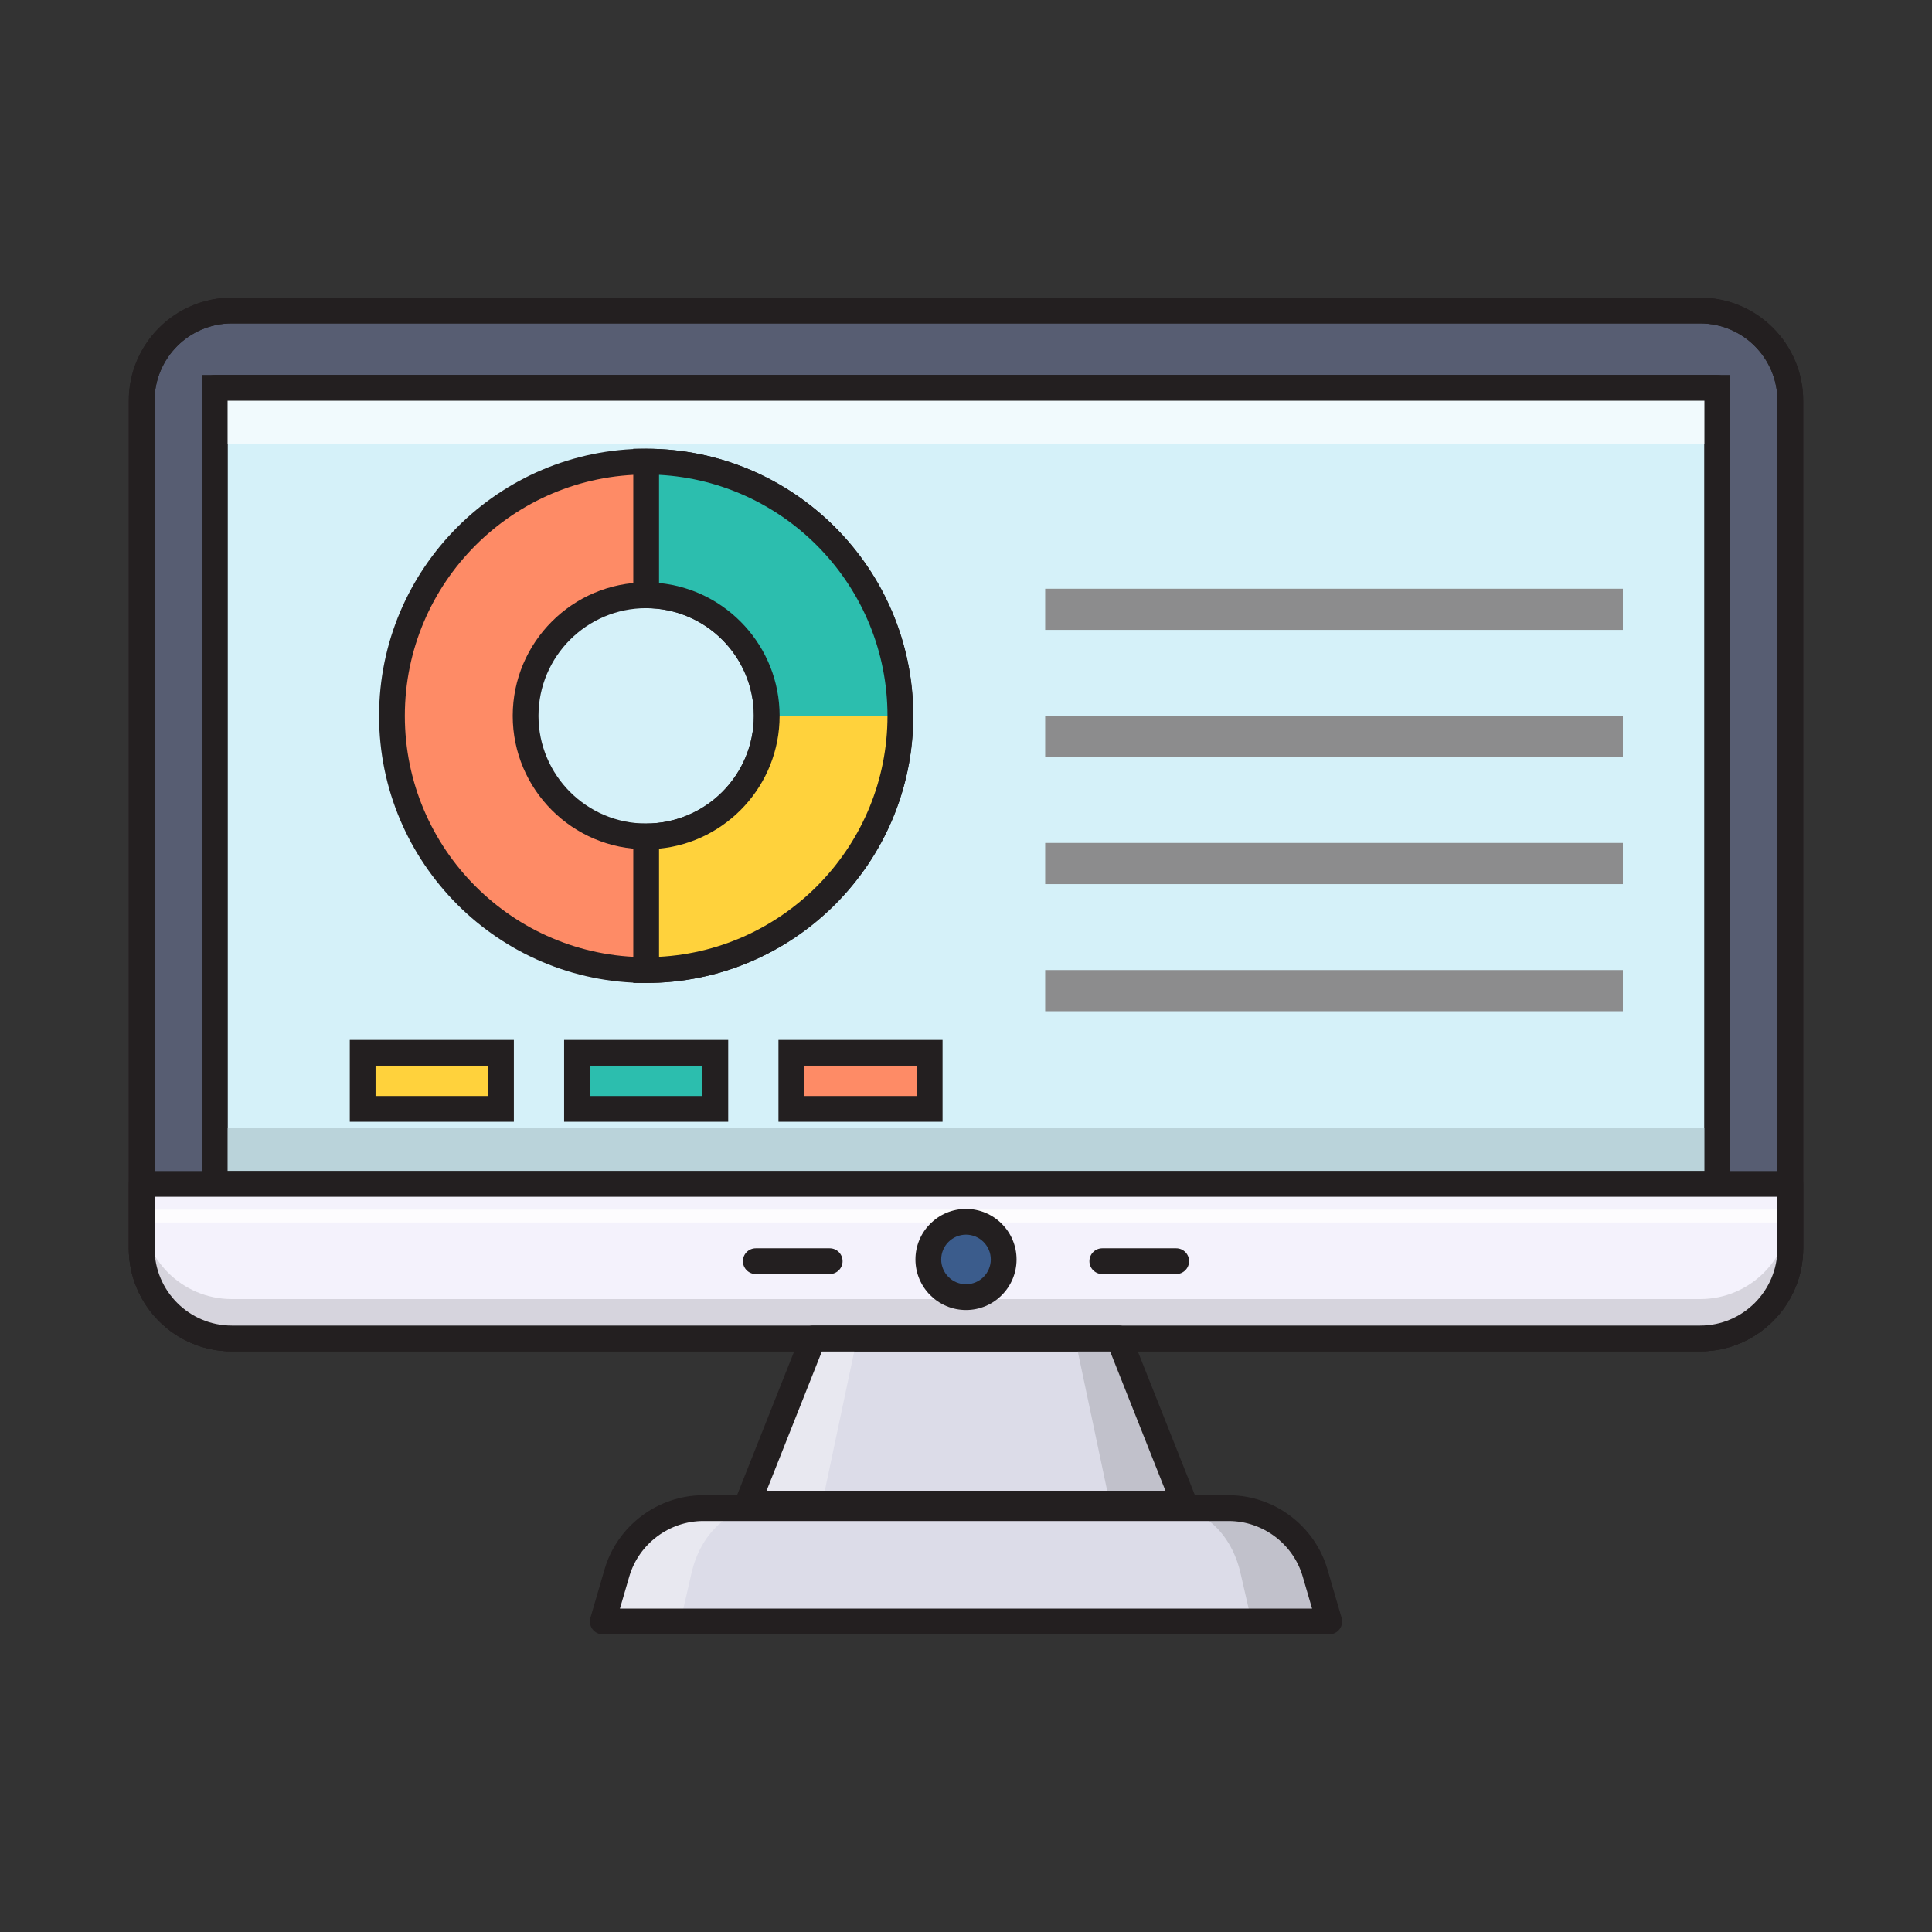 <svg xmlns="http://www.w3.org/2000/svg" id="Layer_1" viewBox="0 0 150 150"><rect x="0" y="0" width="150" height="150" fill="#333333" stroke="none"/><g><g><path d="m132 103.918h-114c-3.866 0-7-3.134-7-7v-65.808c0-3.866 3.134-7 7-7h114c3.866 0 7 3.134 7 7v65.808c0 3.866-3.134 7-7 7z" fill="#575d72"></path><path d="m132 104.918h-114c-4.411 0-8-3.589-8-8v-65.808c0-4.411 3.589-8 8-8h114c4.411 0 8 3.589 8 8v65.808c0 4.411-3.589 8-8 8zm-114-79.808c-3.309 0-6 2.691-6 6v65.808c0 3.309 2.691 6 6 6h114c3.309 0 6-2.691 6-6v-65.808c0-3.309-2.691-6-6-6z" fill="#231f20"></path></g><g><path d="m16.669 30.11h116.662v61.808h-116.662z" fill="#d5f1f9"></path><path d="m134.331 92.918h-118.662v-63.808h118.662zm-116.662-2h114.662v-59.808h-114.662z" fill="#231f20"></path></g><g><path d="m16.669 30.11h116.662v4.356h-116.662z" fill="#f1fafd"></path></g><g><path d="m16.669 87.561h116.662v4.356h-116.662z" fill="#bad3da"></path></g><g><path d="m86.865 103.918h-23.73l-5.092 12.82h33.915z" fill="#dcdce8"></path></g><g><path d="m103.202 125.89h-56.404l1.098-3.767c.87-2.983 3.604-5.034 6.711-5.034h40.785c3.107 0 5.841 2.051 6.711 5.034z" fill="#dcdce8"></path></g><g><path d="m133.331 92.918h-116.662c-.553 0-1-.448-1-1v-61.808c0-.552.447-1 1-1h116.662c.553 0 1 .448 1 1v61.808c0 .552-.447 1-1 1zm-115.662-2h114.662v-59.808h-114.662z" fill="#231f20"></path></g><g><path d="m132 104.918h-114c-4.411 0-8-3.589-8-8v-65.808c0-4.411 3.589-8 8-8h114c4.411 0 8 3.589 8 8v65.808c0 4.411-3.589 8-8 8zm-114-79.808c-3.309 0-6 2.691-6 6v65.808c0 3.309 2.691 6 6 6h114c3.309 0 6-2.691 6-6v-65.808c0-3.309-2.691-6-6-6z" fill="#231f20"></path></g><g><path d="m58.967 117.09h-4.359c-3.107 0-5.841 2.051-6.711 5.034l-1.098 3.767h6.029l.864-3.767c.684-2.983 2.833-5.034 5.276-5.034z" fill="#e8e8f0"></path></g><g><path d="m102.104 122.123c-.87-2.983-3.604-5.034-6.711-5.034h-4.359c2.443 0 4.593 2.051 5.276 5.034l.864 3.767h6.029z" fill="#c1c1cb"></path></g><g><path d="m103.202 126.89h-56.404c-.314 0-.611-.148-.8-.4-.189-.252-.248-.578-.16-.88l1.099-3.767c.988-3.388 4.143-5.754 7.671-5.754h40.785c3.528 0 6.683 2.366 7.671 5.754l1.099 3.767c.088.302.029.628-.16.88-.188.251-.485.4-.8.4zm-55.071-2h53.738l-.726-2.487c-.741-2.54-3.105-4.313-5.751-4.313h-40.785c-2.646 0-5.01 1.774-5.751 4.314z" fill="#231f20"></path></g><g><path d="m11 91.918v5c0 3.866 3.134 7 7 7h114c3.866 0 7-3.134 7-7v-5z" fill="#f4f2fc"></path></g><g><path d="m11 91.918h128v2.497h-128z" fill="#f4f2fc"></path><path d="m139.5 94.914h-129v-3.497h129zm-128-1h127v-1.497h-127z" fill="#fdfcfe"></path></g><g><path d="m132 100.86h-114c-3.866 0-7-3.134-7-7v3.058c0 3.866 3.134 7 7 7h114c3.866 0 7-3.134 7-7v-3.058c0 3.866-3.134 7-7 7z" fill="#d6d4dd"></path></g><g><circle cx="75" cy="97.785" fill="#3b5c8c" r="2.925"></circle><path d="m75 101.71c-2.164 0-3.925-1.761-3.925-3.925s1.761-3.925 3.925-3.925 3.925 1.761 3.925 3.925-1.761 3.925-3.925 3.925zm0-5.851c-1.062 0-1.925.864-1.925 1.925s.863 1.925 1.925 1.925 1.925-.864 1.925-1.925-.863-1.925-1.925-1.925z" fill="#231f20"></path></g><g><g><path d="m91.32 98.918h-5.738c-.553 0-1-.448-1-1s.447-1 1-1h5.738c.553 0 1 .448 1 1s-.447 1-1 1z" fill="#231f20"></path></g><g><path d="m64.418 98.918h-5.738c-.553 0-1-.448-1-1s.447-1 1-1h5.738c.553 0 1 .448 1 1s-.447 1-1 1z" fill="#231f20"></path></g></g><g><path d="m86.173 116.738h5.784l-5.092-12.82h-3.4z" fill="#c1c1cb"></path></g><g><path d="m66.535 103.918h-3.4l-5.092 12.82h5.784z" fill="#e8e8f0"></path></g><g><path d="m91.957 117.738h-33.914c-.331 0-.642-.164-.827-.438-.187-.274-.225-.623-.103-.931l5.092-12.82c.151-.381.52-.631.93-.631h23.73c.41 0 .778.25.93.631l5.092 12.82c.122.308.084.657-.103.931-.186.274-.496.438-.827.438zm-32.44-2h30.967l-4.297-10.82h-22.373z" fill="#231f20"></path></g><g><path d="m132 104.918h-114c-4.411 0-8-3.589-8-8v-5c0-.552.447-1 1-1h128c.553 0 1 .448 1 1v5c0 4.411-3.589 8-8 8zm-120-12v4c0 3.309 2.691 6 6 6h114c3.309 0 6-2.691 6-6v-4z" fill="#231f20"></path></g><g><g><g><path d="m50.168 35.841c-10.9 0-19.737 8.836-19.737 19.737 0 10.9 8.837 19.737 19.737 19.737 10.901 0 19.737-8.837 19.737-19.737 0-10.901-8.837-19.737-19.737-19.737zm0 29.098c-5.17 0-9.361-4.191-9.361-9.361 0-5.17 4.191-9.361 9.361-9.361 5.17 0 9.361 4.191 9.361 9.361 0 5.17-4.191 9.361-9.361 9.361z" fill="#fe8b66"></path></g></g><g><g><path d="m50.168 76.315c-11.435 0-20.737-9.303-20.737-20.737 0-11.435 9.303-20.737 20.737-20.737s20.737 9.303 20.737 20.737c-0 11.434-9.303 20.737-20.737 20.737zm0-39.474c-10.332 0-18.737 8.405-18.737 18.737 0 10.332 8.405 18.737 18.737 18.737s18.737-8.405 18.737-18.737c-0-10.332-8.405-18.737-18.737-18.737zm0 29.098c-5.713 0-10.36-4.648-10.36-10.361 0-5.713 4.647-10.361 10.36-10.361s10.361 4.648 10.361 10.361c0 5.713-4.648 10.361-10.361 10.361zm0-18.722c-4.61 0-8.36 3.751-8.36 8.361s3.75 8.361 8.36 8.361 8.361-3.75 8.361-8.361-3.751-8.361-8.361-8.361z" fill="#231f20"></path></g></g></g><g><path d="m69.905 55.578c0-10.901-8.837-19.737-19.737-19.737v10.376c5.17 0 9.361 4.191 9.361 9.361" fill="#2cbeae"></path><path d="m70.905 55.578h-2c0-9.996-7.868-18.189-17.737-18.711v8.397c5.246.504 9.361 4.938 9.361 10.313h-2c0-4.61-3.751-8.361-8.361-8.361h-1v-12.376h1c11.435 0 20.737 9.303 20.737 20.737z" fill="#231f20"></path></g><g><path d="m59.529 55.578c0 5.17-4.191 9.361-9.361 9.361v10.376c10.901 0 19.737-8.837 19.737-19.737" fill="#ffd23c"></path><path d="m50.168 76.315h-1v-12.376h1c4.61 0 8.361-3.75 8.361-8.361h2c0 5.376-4.115 9.809-9.361 10.313v8.397c9.869-.521 17.737-8.714 17.737-18.71h2c-0 11.434-9.303 20.737-20.737 20.737z" fill="#231f20"></path></g><g><path d="m28.157 81.739h10.74v4.354h-10.74z" fill="#ffd23c"></path><path d="m39.896 87.093h-12.739v-6.354h12.739zm-10.739-2h8.739v-2.354h-8.739z" fill="#231f20"></path></g><g><path d="m44.798 81.739h10.74v4.354h-10.74z" fill="#2cbeae"></path><path d="m56.538 87.093h-12.74v-6.354h12.74v6.354zm-10.74-2h8.74v-2.354h-8.74z" fill="#231f20"></path></g><g><g><path d="m61.439 81.739h10.74v4.354h-10.74z" fill="#fe8b66"></path></g><g><path d="m73.18 87.093h-12.74v-6.354h12.74zm-10.74-2h8.74v-2.354h-8.74z" fill="#231f20"></path></g></g><g><path d="m81.148 45.709h44.852v3.196h-44.852z" fill="#8c8c8d"></path></g><g><path d="m81.148 55.578h44.852v3.196h-44.852z" fill="#8c8c8d"></path></g><g><path d="m81.148 65.446h44.852v3.196h-44.852z" fill="#8c8c8d"></path></g><g><path d="m81.148 75.315h44.852v3.196h-44.852z" fill="#8c8c8d"></path></g></g></svg>